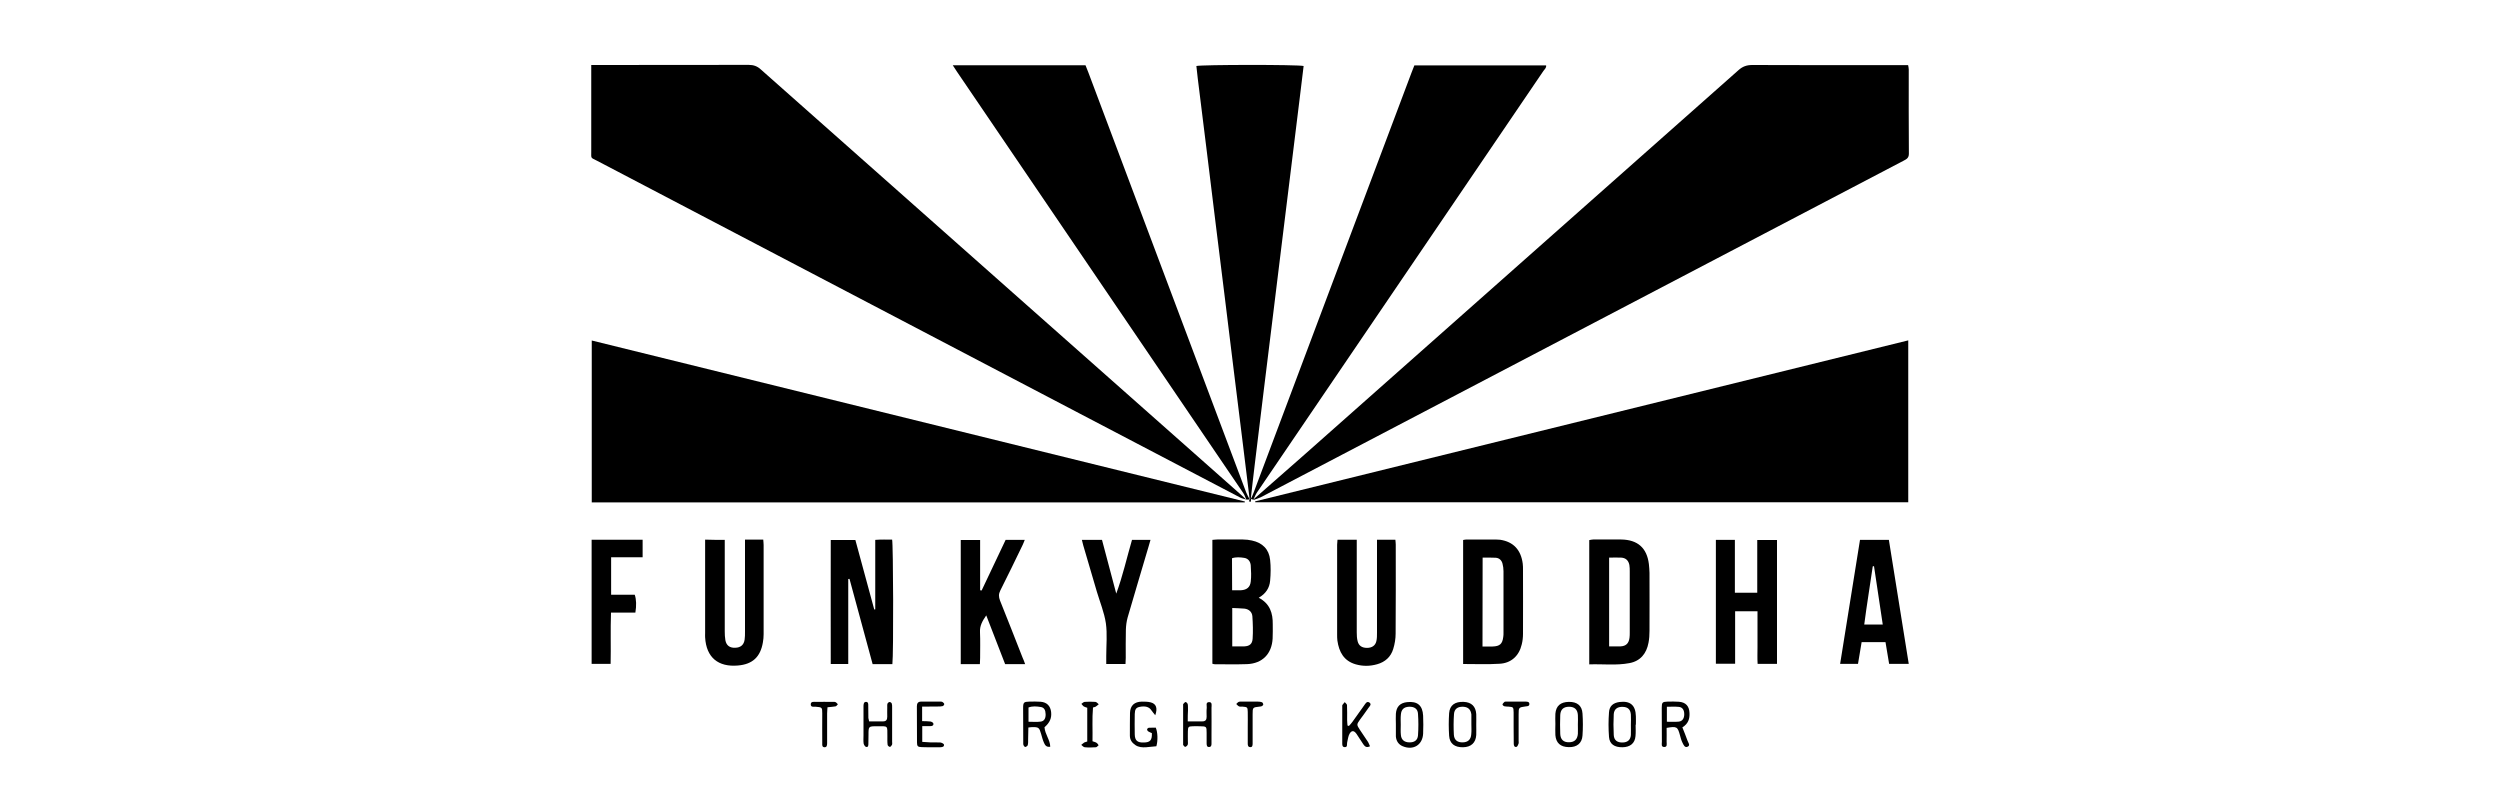 <?xml version="1.0" encoding="utf-8"?>
<!-- Generator: Adobe Illustrator 24.0.0, SVG Export Plug-In . SVG Version: 6.00 Build 0)  -->
<svg version="1.1" id="Layer_1" xmlns="http://www.w3.org/2000/svg" xmlns:xlink="http://www.w3.org/1999/xlink" x="0px" y="0px"
	 viewBox="0 0 200 65" style="enable-background:new 0 0 200 65;" xml:space="preserve">
<g>
	<path d="M99.71,39.97c-0.17-0.06-0.36-0.09-0.52-0.18c-4.28-2.24-8.56-4.48-12.84-6.72c-12.86-6.73-25.71-13.46-38.57-20.2
		c-0.55-0.29-0.48-0.14-0.48-0.79c0-2.11,0-4.21,0-6.32c0-0.17,0-0.34,0-0.56c0.24,0,0.43,0,0.62,0c3.99,0,7.98,0,11.97-0.01
		c0.39,0,0.69,0.1,0.98,0.37c7.07,6.27,14.14,12.53,21.22,18.8c5.76,5.1,11.52,10.2,17.28,15.3c0.12,0.11,0.23,0.22,0.35,0.33
		C99.72,39.98,99.71,39.97,99.71,39.97z"/>
	<path d="M100.28,39.95c1.37-1.2,2.73-2.4,4.1-3.6c11.56-10.24,23.13-20.48,34.69-30.73c0.33-0.3,0.66-0.42,1.11-0.42
		c3.94,0.02,7.88,0.01,11.82,0.01c0.21,0,0.41,0,0.65,0c0.02,0.13,0.05,0.23,0.05,0.34c0,2.25-0.01,4.5,0.01,6.75
		c0,0.33-0.18,0.43-0.41,0.55c-5.24,2.74-10.48,5.48-15.72,8.23c-11.91,6.24-23.81,12.47-35.72,18.7c-0.18,0.09-0.37,0.14-0.56,0.21
		L100.28,39.95z"/>
	<path d="M47.34,27.24c17.44,4.3,34.85,8.59,52.25,12.88c0,0.02-0.01,0.04-0.01,0.07c-17.4,0-34.8,0-52.24,0
		C47.34,35.89,47.34,31.61,47.34,27.24z"/>
	<path d="M152.66,40.18c-17.44,0-34.84,0-52.24,0c0-0.02-0.01-0.04-0.01-0.07c17.4-4.29,34.81-8.58,52.25-12.88
		C152.66,31.57,152.66,35.86,152.66,40.18z"/>
	<path d="M99.71,39.97c0,0,0,0.01,0,0.01c-0.08-0.18-0.14-0.38-0.26-0.55c-3.86-5.69-7.73-11.38-11.59-17.06
		c-3.77-5.54-7.53-11.08-11.3-16.63c-0.1-0.15-0.2-0.31-0.34-0.52c3.58,0,7.09,0,10.62,0C86.92,5.42,87,5.61,87.07,5.8
		C91.28,17,95.48,28.19,99.69,39.38c0.07,0.19,0.18,0.37,0.27,0.55c0,0,0,0,0,0s-0.01,0.03-0.01,0.03
		C99.88,39.96,99.8,39.97,99.71,39.97z"/>
	<path d="M100.28,39.95l0.01,0.03c-0.07-0.02-0.14-0.04-0.21-0.06c0,0-0.01-0.01-0.01-0.01l-0.01,0.02
		c0.08-0.17,0.17-0.34,0.23-0.52c4.21-11.21,8.42-22.42,12.64-33.62c0.07-0.18,0.14-0.36,0.22-0.56c3.51,0,7.02,0,10.54,0
		c0.03,0.2-0.13,0.32-0.22,0.45c-2.83,4.17-5.67,8.34-8.5,12.51c-4.81,7.07-9.61,14.14-14.42,21.22
		C100.44,39.57,100.37,39.77,100.28,39.95z"/>
	<path d="M100.06,39.93c0,0,0.01-0.02,0.01-0.02c-0.03,0.01-0.07,0.02-0.1,0.02c0,0,0,0,0,0c-0.18-1.47-0.36-2.94-0.54-4.41
		c-0.24-1.96-0.49-3.92-0.73-5.89c-0.24-1.93-0.47-3.86-0.71-5.79c-0.24-1.96-0.48-3.92-0.73-5.89c-0.24-1.93-0.47-3.86-0.71-5.79
		c-0.24-1.96-0.48-3.92-0.73-5.89c-0.04-0.33-0.08-0.66-0.11-0.99c0.39-0.11,8.13-0.12,8.58,0c-0.1,0.85-0.2,1.7-0.31,2.55
		c-0.24,1.98-0.49,3.96-0.73,5.93c-0.24,1.95-0.48,3.89-0.72,5.84c-0.24,1.93-0.47,3.86-0.71,5.79c-0.24,1.98-0.49,3.96-0.73,5.93
		c-0.24,1.95-0.48,3.89-0.71,5.84C100.26,38.09,100.17,39.01,100.06,39.93z"/>
	<path d="M71.39,53.13c-0.53,0-1.04,0-1.58,0c-0.62-2.28-1.23-4.55-1.85-6.82c-0.03,0-0.07,0-0.1,0.01c0,0.56,0,1.11,0,1.67
		c0,0.57,0,1.15,0,1.72c0,0.56,0,1.12,0,1.68c0,0.57,0,1.14,0,1.73c-0.48,0-0.9,0-1.4,0c-0.01-3.3,0-6.59,0-9.92
		c0.67,0,1.3,0,1.97,0c0.5,1.85,1,3.7,1.51,5.56c0.03,0,0.05-0.01,0.08-0.01c0-1.83,0-3.67,0-5.56c0.48-0.04,0.92-0.02,1.35-0.02
		C71.46,43.53,71.49,52.32,71.39,53.13z"/>
	<path d="M100.7,47.82c0.91,0.48,1.13,1.25,1.12,2.12c0,0.38,0.01,0.77-0.01,1.15c-0.07,1.22-0.82,1.99-2.04,2.04
		c-0.86,0.03-1.72,0.01-2.58,0.01c-0.06,0-0.12-0.02-0.2-0.04c0-3.3,0-6.59,0-9.91c0.15-0.01,0.27-0.03,0.39-0.03
		c0.69,0,1.37-0.01,2.06,0c0.24,0,0.48,0.03,0.71,0.08c0.85,0.18,1.37,0.7,1.46,1.55c0.06,0.55,0.05,1.12,0,1.67
		C101.56,47.03,101.27,47.49,100.7,47.82z M98.58,51.71c0.34,0,0.65,0.01,0.97,0c0.41-0.02,0.63-0.19,0.66-0.61
		c0.04-0.6,0.02-1.2-0.02-1.8c-0.03-0.35-0.28-0.57-0.64-0.61c-0.31-0.03-0.62-0.03-0.97-0.05C98.58,49.68,98.58,50.66,98.58,51.71z
		 M98.57,47.22c0.27,0,0.49,0.01,0.71,0c0.46-0.03,0.73-0.24,0.78-0.69c0.05-0.42,0.03-0.86,0-1.29c-0.02-0.3-0.19-0.56-0.52-0.61
		c-0.32-0.05-0.66-0.08-0.98,0.03C98.57,45.5,98.57,46.33,98.57,47.22z"/>
	<path d="M127.14,53.15c0-3.34,0-6.62,0-9.94c0.1-0.02,0.21-0.05,0.31-0.05c0.75,0,1.5-0.01,2.25,0c1.31,0.02,2.05,0.67,2.21,1.96
		c0.03,0.24,0.04,0.48,0.05,0.71c0,1.55,0.01,3.09,0,4.64c0,0.32-0.02,0.64-0.08,0.95c-0.16,0.86-0.65,1.47-1.53,1.63
		C129.29,53.25,128.23,53.11,127.14,53.15z M128.73,51.71c0.34,0,0.63,0.01,0.91,0c0.44-0.02,0.66-0.24,0.72-0.68
		c0.02-0.14,0.02-0.29,0.02-0.43c0-1.63,0-3.25,0-4.88c0-0.17,0-0.35-0.03-0.52c-0.07-0.36-0.29-0.57-0.65-0.59
		c-0.31-0.02-0.63,0-0.97,0C128.73,46.99,128.73,49.32,128.73,51.71z"/>
	<path d="M137.27,43.19c0.52,0,0.99,0,1.52,0c0,1.41,0,2.81,0,4.23c0.62,0,1.18,0,1.79,0c0-1.41,0-2.8,0-4.22c0.54,0,1.04,0,1.58,0
		c0,3.29,0,6.59,0,9.91c-0.51,0-0.99,0-1.55,0c-0.03-0.44-0.01-0.9-0.01-1.36c0-0.48,0-0.96,0-1.44c0-0.46,0-0.92,0-1.41
		c-0.61,0-1.18,0-1.79,0c0,1.4,0,2.79,0,4.2c-0.53,0-1.02,0-1.54,0C137.27,49.81,137.27,46.52,137.27,43.19z"/>
	<path d="M117.05,53.12c0-3.33,0-6.61,0-9.92c0.1-0.02,0.19-0.04,0.28-0.04c0.77,0,1.53,0,2.3,0c0.13,0,0.26,0.01,0.38,0.02
		c1.06,0.16,1.67,0.81,1.81,1.92c0.02,0.16,0.02,0.32,0.02,0.48c0,1.71,0.01,3.42,0,5.12c0,0.28-0.03,0.58-0.1,0.85
		c-0.21,0.91-0.84,1.5-1.77,1.55C119.01,53.16,118.06,53.12,117.05,53.12z M118.6,51.72c0.3,0,0.55,0.01,0.81,0
		c0.57-0.02,0.78-0.2,0.85-0.76c0.02-0.11,0.02-0.22,0.02-0.33c0-1.64,0-3.29,0-4.93c0-0.21-0.03-0.42-0.08-0.61
		c-0.07-0.27-0.26-0.45-0.54-0.47c-0.34-0.02-0.69-0.01-1.05-0.01C118.6,46.99,118.6,49.32,118.6,51.72z"/>
	<path d="M82.01,53.13c-0.56,0-1.05,0-1.6,0c-0.49-1.27-0.99-2.56-1.51-3.9c-0.31,0.45-0.53,0.83-0.5,1.35
		c0.03,0.68,0.01,1.37,0.01,2.06c0,0.16-0.01,0.31-0.02,0.49c-0.52,0-1.01,0-1.53,0c0-3.31,0-6.6,0-9.93c0.5,0,0.99,0,1.55,0
		c0,1.34,0,2.68,0,4.02c0.04,0.01,0.08,0.02,0.12,0.02c0.64-1.34,1.27-2.69,1.92-4.05c0.5,0,0.99,0,1.53,0
		c-0.06,0.14-0.1,0.27-0.16,0.39c-0.59,1.22-1.18,2.44-1.79,3.65c-0.15,0.29-0.14,0.52-0.03,0.81c0.61,1.52,1.21,3.05,1.81,4.58
		C81.88,52.76,81.93,52.91,82.01,53.13z"/>
	<path d="M57.98,43.19c0,0.24,0,0.43,0,0.62c0,2.23,0,4.47,0,6.7c0,0.24,0.01,0.48,0.05,0.71c0.08,0.42,0.35,0.62,0.79,0.6
		c0.43-0.01,0.69-0.23,0.75-0.65c0.03-0.2,0.03-0.41,0.03-0.62c0-2.27,0-4.53,0-6.8c0-0.19,0-0.37,0-0.58c0.52,0,0.98,0,1.46,0
		c0.01,0.16,0.03,0.29,0.03,0.43c0,2.38,0,4.76,0,7.13c0,0.22-0.02,0.45-0.06,0.67c-0.2,1.15-0.82,1.74-1.99,1.84
		c-1.58,0.14-2.54-0.64-2.63-2.25c-0.01-0.11,0-0.22,0-0.34c0-2.33,0-4.66,0-6.99c0-0.16,0-0.31,0-0.49
		C56.95,43.19,57.44,43.19,57.98,43.19z"/>
	<path d="M107,43.18c0.53,0,1,0,1.54,0c0,0.2,0,0.39,0,0.57c0,2.28,0,4.56,0,6.84c0,0.24,0.01,0.48,0.07,0.71
		c0.09,0.36,0.35,0.53,0.75,0.53c0.39,0,0.67-0.18,0.75-0.54c0.05-0.21,0.05-0.44,0.05-0.67c0-2.3,0-4.59,0-6.89
		c0-0.17,0-0.34,0-0.55c0.51,0,0.98,0,1.47,0c0.01,0.14,0.03,0.26,0.03,0.38c0,2.38,0.01,4.75-0.01,7.13c0,0.41-0.07,0.83-0.19,1.22
		c-0.19,0.64-0.65,1.05-1.29,1.23c-0.57,0.16-1.13,0.17-1.7,0.01c-0.96-0.27-1.35-0.99-1.48-1.91c-0.02-0.16-0.02-0.32-0.02-0.48
		c0-2.39,0-4.78,0-7.18C106.98,43.48,106.99,43.35,107,43.18z"/>
	<path d="M148.8,43.19c0.78,0,1.52,0,2.31,0c0.53,3.3,1.06,6.59,1.59,9.92c-0.53,0-1.02,0-1.57,0c-0.09-0.56-0.19-1.14-0.29-1.74
		c-0.62,0-1.24,0-1.91,0c-0.09,0.56-0.19,1.14-0.29,1.74c-0.46,0-0.92,0-1.43,0C147.74,49.8,148.26,46.51,148.8,43.19z
		 M149.92,45.29c-0.03,0.01-0.07,0.01-0.1,0.02c-0.22,1.54-0.48,3.08-0.68,4.65c0.52,0,0.97,0,1.48,0
		C150.38,48.38,150.15,46.83,149.92,45.29z"/>
	<path d="M88.16,43.19c0.38,1.45,0.76,2.88,1.14,4.3c0.52-1.41,0.84-2.86,1.26-4.3c0.49,0,0.96,0,1.48,0
		c-0.05,0.19-0.1,0.35-0.15,0.52c-0.56,1.9-1.13,3.79-1.68,5.69c-0.09,0.32-0.13,0.66-0.14,0.98c-0.02,0.75-0.01,1.5-0.01,2.25
		c0,0.16-0.01,0.31-0.02,0.49c-0.52,0-1,0-1.54,0c0-0.22,0-0.42,0-0.63c0-0.88,0.09-1.77-0.03-2.63C88.34,49,88,48.18,87.75,47.34
		c-0.36-1.24-0.73-2.48-1.09-3.71c-0.04-0.13-0.07-0.27-0.11-0.44C87.09,43.19,87.6,43.19,88.16,43.19z"/>
	<path d="M47.33,43.18c1.38,0,2.71,0,4.08,0c0,0.46,0,0.9,0,1.4c-0.83,0-1.66,0-2.52,0c0,1.02,0,1.99,0,3c0.65,0,1.28,0,1.89,0
		c0.13,0.38,0.14,0.87,0.05,1.43c-0.62,0-1.26,0-1.95,0c-0.05,1.38,0,2.73-0.03,4.1c-0.52,0-1,0-1.52,0
		C47.33,49.81,47.33,46.52,47.33,43.18z"/>
	<path d="M134.59,58.19c0.15,0.38,0.29,0.72,0.41,1.06c0.05,0.16,0.26,0.38,0,0.49c-0.22,0.1-0.32-0.16-0.4-0.32
		c-0.09-0.18-0.15-0.39-0.2-0.59c-0.19-0.7-0.25-0.74-1.07-0.6c0,0.36,0.01,0.74,0,1.12c0,0.16,0.07,0.41-0.19,0.41
		c-0.27,0-0.19-0.25-0.19-0.41c-0.01-0.91-0.01-1.82-0.01-2.73c0-0.42,0.05-0.48,0.46-0.49c0.3-0.01,0.61-0.01,0.91,0.01
		c0.55,0.04,0.83,0.35,0.85,0.9C135.18,57.5,135.07,57.89,134.59,58.19z M133.35,57.74c0.35,0,0.65,0.02,0.95-0.01
		c0.29-0.03,0.44-0.26,0.44-0.59c0-0.34-0.14-0.56-0.43-0.59c-0.31-0.03-0.62-0.01-0.96-0.01
		C133.35,56.97,133.35,57.33,133.35,57.74z"/>
	<path d="M83.56,58.18c0.04,0.57,0.45,1.01,0.46,1.56c-0.34,0.05-0.43-0.16-0.51-0.34c-0.1-0.22-0.15-0.45-0.22-0.68
		c-0.15-0.52-0.2-0.56-0.73-0.55c-0.08,0-0.16,0.02-0.29,0.03c-0.01,0.31-0.01,0.62-0.02,0.94c0,0.16,0.01,0.32-0.03,0.47
		c-0.02,0.07-0.12,0.13-0.2,0.15c-0.03,0.01-0.12-0.09-0.14-0.15c-0.03-0.07-0.02-0.16-0.02-0.24c-0.01-0.91-0.01-1.82-0.01-2.73
		c0-0.45,0.06-0.5,0.49-0.51c0.3-0.01,0.61-0.01,0.91,0.01c0.5,0.04,0.78,0.33,0.84,0.82C84.14,57.45,83.99,57.8,83.56,58.18z
		 M82.28,57.74c0.36,0,0.66,0.03,0.96-0.01c0.29-0.03,0.42-0.25,0.41-0.6c-0.01-0.33-0.12-0.53-0.39-0.57
		c-0.32-0.05-0.65-0.09-0.98,0.04C82.28,56.98,82.28,57.34,82.28,57.74z"/>
	<path d="M92.42,57.22c-0.14-0.18-0.24-0.29-0.32-0.41c-0.17-0.26-0.49-0.35-0.93-0.26c-0.28,0.06-0.38,0.18-0.39,0.57
		c-0.01,0.54-0.01,1.08,0,1.63c0.01,0.49,0.21,0.67,0.73,0.65c0.5-0.01,0.66-0.18,0.64-0.75c-0.1-0.04-0.21-0.09-0.31-0.15
		c-0.04-0.03-0.08-0.11-0.07-0.16c0.01-0.05,0.08-0.11,0.13-0.12c0.19-0.01,0.38-0.01,0.56-0.01c0.16,0.36,0.18,1.04,0.05,1.49
		c-0.28,0.03-0.55,0.06-0.82,0.08c-0.31,0.02-0.61,0-0.87-0.18c-0.26-0.18-0.43-0.41-0.43-0.75c0.01-0.61-0.01-1.21,0.01-1.82
		c0.02-0.59,0.35-0.89,0.95-0.9c0.24,0,0.48,0,0.71,0.06C92.48,56.3,92.63,56.63,92.42,57.22z"/>
	<path d="M130.85,57.98c0,0.3,0.02,0.61-0.01,0.91c-0.05,0.58-0.43,0.88-1.04,0.89c-0.64,0.01-1.04-0.25-1.08-0.83
		c-0.05-0.65-0.05-1.31,0-1.96c0.03-0.51,0.33-0.76,0.84-0.83c0.86-0.11,1.29,0.26,1.31,1.14c0.01,0.22,0,0.45,0,0.67
		C130.86,57.98,130.86,57.98,130.85,57.98z M130.47,57.98C130.47,57.98,130.47,57.98,130.47,57.98c0-0.27,0.02-0.54,0-0.81
		c-0.03-0.41-0.24-0.61-0.64-0.62c-0.43-0.02-0.7,0.17-0.73,0.58c-0.03,0.56-0.03,1.11,0,1.67c0.02,0.42,0.28,0.61,0.71,0.6
		c0.4-0.01,0.63-0.21,0.66-0.6C130.48,58.52,130.47,58.25,130.47,57.98z"/>
	<path d="M111.67,57.91c0-0.27-0.02-0.54,0-0.81c0.04-0.57,0.34-0.87,0.9-0.93c0.82-0.09,1.24,0.26,1.28,1.09
		c0.02,0.48,0.02,0.96,0,1.44c-0.05,0.9-0.79,1.35-1.63,1c-0.34-0.14-0.52-0.42-0.55-0.78C111.66,58.58,111.68,58.24,111.67,57.91
		C111.67,57.91,111.67,57.91,111.67,57.91z M112.06,57.98C112.06,57.98,112.06,57.98,112.06,57.98c0,0.27-0.02,0.54,0.01,0.81
		c0.03,0.39,0.27,0.59,0.67,0.6c0.41,0.01,0.67-0.17,0.7-0.56c0.04-0.57,0.04-1.15,0-1.72c-0.02-0.41-0.3-0.59-0.73-0.57
		c-0.4,0.02-0.61,0.22-0.64,0.63C112.04,57.44,112.06,57.71,112.06,57.98z"/>
	<path d="M109.6,59.7c-0.28,0.14-0.41,0.02-0.53-0.15c-0.18-0.28-0.36-0.56-0.55-0.84c-0.19-0.27-0.38-0.3-0.55-0.02
		c-0.12,0.2-0.14,0.47-0.2,0.72c-0.03,0.14,0.05,0.37-0.19,0.36c-0.22,0-0.2-0.21-0.2-0.36c0-0.96,0-1.91,0-2.87
		c0-0.05-0.01-0.11,0.01-0.14c0.05-0.08,0.13-0.15,0.19-0.23c0.06,0.08,0.17,0.15,0.18,0.23c0.02,0.4,0.01,0.8,0.01,1.19
		c0,0.15,0.02,0.3,0.03,0.45c0.04,0.01,0.07,0.02,0.11,0.04c0.1-0.11,0.21-0.22,0.29-0.34c0.32-0.44,0.63-0.88,0.94-1.32
		c0.1-0.14,0.21-0.35,0.41-0.22c0.21,0.15,0.01,0.31-0.08,0.44c-0.21,0.32-0.45,0.62-0.67,0.93c-0.28,0.39-0.27,0.41-0.02,0.8
		c0.2,0.3,0.41,0.6,0.61,0.91C109.49,59.41,109.53,59.56,109.6,59.7z"/>
	<path d="M118.1,57.99c0,0.27,0.01,0.54,0,0.81c-0.04,0.63-0.42,0.97-1.06,0.98c-0.67,0.01-1.07-0.29-1.11-0.92
		c-0.04-0.6-0.04-1.21,0-1.81c0.05-0.64,0.47-0.93,1.17-0.9c0.62,0.03,0.96,0.36,1,0.98C118.11,57.42,118.1,57.71,118.1,57.99z
		 M117.71,57.93C117.71,57.93,117.71,57.93,117.71,57.93c0-0.22,0-0.45,0-0.67c0-0.03,0-0.06,0-0.1c-0.05-0.4-0.26-0.6-0.65-0.62
		c-0.43-0.02-0.71,0.16-0.74,0.58c-0.04,0.55-0.04,1.12-0.01,1.67c0.03,0.42,0.29,0.61,0.71,0.6c0.41-0.01,0.65-0.22,0.68-0.65
		C117.73,58.47,117.71,58.2,117.71,57.93z"/>
	<path d="M124.43,57.91c0-0.27-0.02-0.54,0-0.81c0.05-0.63,0.41-0.94,1.08-0.95c0.66-0.01,1.05,0.3,1.09,0.93
		c0.04,0.59,0.04,1.18,0,1.76c-0.04,0.62-0.45,0.95-1.1,0.93c-0.66-0.01-1.02-0.33-1.07-0.96
		C124.41,58.52,124.43,58.22,124.43,57.91z M126.23,57.96c0-0.25,0.02-0.51,0-0.76c-0.03-0.45-0.27-0.66-0.71-0.66
		c-0.44,0-0.68,0.22-0.7,0.66c-0.02,0.51-0.02,1.02,0,1.52c0.02,0.45,0.27,0.67,0.7,0.66c0.43,0,0.67-0.22,0.71-0.67
		C126.24,58.47,126.23,58.22,126.23,57.96z"/>
	<path d="M73.77,56.53c0,0.42,0,0.76,0,1.16c0.23,0.01,0.45,0,0.66,0.03c0.09,0.01,0.23,0.09,0.24,0.16
		c0.03,0.16-0.1,0.21-0.24,0.21c-0.2,0-0.41,0-0.65,0c0,0.43,0,0.82,0,1.26c0.21,0.01,0.43,0.03,0.64,0.04
		c0.27,0.01,0.54-0.01,0.81,0.01c0.1,0.01,0.28,0.1,0.29,0.17c0.02,0.19-0.16,0.2-0.3,0.21c-0.13,0.01-0.25,0-0.38,0
		c-0.37,0-0.73,0.01-1.1-0.01c-0.31-0.01-0.38-0.07-0.38-0.36c-0.01-0.97,0-1.94-0.01-2.91c0-0.23,0.09-0.37,0.33-0.37
		c0.53-0.01,1.05,0,1.58,0c0.05,0,0.1,0,0.14,0.03c0.06,0.04,0.14,0.11,0.14,0.17c0,0.06-0.08,0.15-0.13,0.16
		c-0.12,0.03-0.25,0.03-0.38,0.03C74.62,56.53,74.22,56.53,73.77,56.53z"/>
	<path d="M95.02,57.71c0.44,0,0.8,0,1.17,0c0.25,0,0.34-0.13,0.34-0.36c0-0.24-0.02-0.48,0.01-0.72c0.02-0.17-0.11-0.45,0.18-0.46
		c0.28-0.01,0.2,0.27,0.2,0.45c0.01,0.75,0,1.5,0,2.25c0,0.21,0,0.41,0,0.62c0,0.13-0.02,0.27-0.2,0.27c-0.18,0-0.18-0.14-0.19-0.27
		c0-0.29,0-0.57,0-0.86c0-0.52-0.01-0.52-0.55-0.53c-0.19,0-0.38-0.01-0.57,0c-0.34,0.01-0.37,0.05-0.38,0.4
		c-0.01,0.27,0,0.54,0,0.81c0,0.1,0.02,0.2-0.02,0.28c-0.03,0.07-0.12,0.14-0.19,0.16c-0.04,0.01-0.11-0.08-0.16-0.14
		c-0.02-0.02-0.01-0.06-0.01-0.09c0-1.04,0-2.07,0-3.11c0-0.03-0.01-0.08,0.01-0.09c0.06-0.06,0.13-0.16,0.19-0.16
		c0.06,0.01,0.16,0.11,0.17,0.18c0.03,0.15,0.01,0.32,0.02,0.48C95.02,57.1,95.02,57.37,95.02,57.71z"/>
	<path d="M69.53,57.71c0.39,0,0.76,0,1.12,0c0.25,0,0.33-0.14,0.33-0.37c-0.01-0.26,0-0.51,0-0.77c0-0.1-0.01-0.2,0.02-0.28
		c0.02-0.06,0.11-0.13,0.17-0.13c0.06,0,0.15,0.06,0.17,0.12c0.03,0.08,0.03,0.19,0.03,0.28c0,0.93,0,1.85,0,2.78
		c0,0.08,0.02,0.17-0.01,0.24c-0.03,0.07-0.11,0.17-0.17,0.17c-0.06,0-0.18-0.1-0.18-0.16c-0.03-0.22-0.02-0.45-0.02-0.67
		c-0.01-0.9,0.09-0.82-0.82-0.82c-0.69,0-0.69,0-0.69,0.68c0,0.24,0,0.48-0.01,0.72c0,0.13-0.01,0.3-0.19,0.25
		c-0.08-0.02-0.17-0.17-0.19-0.27c-0.03-0.22-0.01-0.45-0.01-0.67c0-0.7,0-1.4,0-2.11c0-0.08,0-0.16,0-0.24
		c0.01-0.15,0.02-0.31,0.21-0.31c0.18,0.01,0.17,0.17,0.17,0.29c0.01,0.33,0,0.67,0.01,1C69.48,57.52,69.5,57.58,69.53,57.71z"/>
	<path d="M86.98,59.32c0-0.91,0-1.8,0-2.7c-0.1-0.04-0.19-0.05-0.27-0.1c-0.08-0.05-0.13-0.14-0.2-0.21
		c0.09-0.06,0.17-0.15,0.26-0.16c0.28-0.02,0.57-0.02,0.86,0c0.1,0.01,0.18,0.12,0.27,0.19c-0.08,0.06-0.15,0.13-0.24,0.19
		c-0.05,0.03-0.12,0.04-0.22,0.07c-0.08,0.89-0.02,1.79-0.04,2.7c0.14,0.05,0.25,0.07,0.33,0.13c0.07,0.04,0.11,0.13,0.16,0.19
		c-0.07,0.05-0.14,0.15-0.21,0.16c-0.3,0.02-0.6,0.03-0.9,0c-0.1-0.01-0.19-0.12-0.28-0.19c0.08-0.06,0.15-0.13,0.24-0.19
		C86.8,59.37,86.87,59.36,86.98,59.32z"/>
	<path d="M99.82,58.15c0-0.4,0.01-0.8,0-1.2c-0.01-0.37-0.03-0.39-0.42-0.42c-0.1-0.01-0.2,0.02-0.28-0.02
		c-0.09-0.04-0.15-0.13-0.22-0.19c0.07-0.06,0.12-0.14,0.2-0.17c0.07-0.03,0.16-0.02,0.24-0.02c0.43,0,0.86,0,1.29,0
		c0.11,0,0.23,0.01,0.33,0.05c0.05,0.02,0.1,0.12,0.1,0.18c0,0.04-0.06,0.11-0.11,0.13c-0.05,0.03-0.12,0.03-0.19,0.04
		c-0.55,0.06-0.55,0.06-0.55,0.63c0,0.69,0,1.37,0,2.06c0,0.1,0,0.19,0,0.29c-0.01,0.13-0.01,0.27-0.2,0.26
		c-0.17-0.01-0.19-0.15-0.19-0.28c0-0.08,0-0.16,0-0.24C99.82,58.88,99.82,58.51,99.82,58.15z"/>
	<path d="M66.2,56.58c-0.01,0.19-0.03,0.34-0.03,0.5c0,0.7,0,1.4,0,2.1c0,0.1,0,0.19,0,0.29c-0.01,0.15-0.01,0.31-0.21,0.31
		c-0.21-0.01-0.18-0.19-0.18-0.33c-0.01-0.79,0-1.59,0-2.38c0-0.48-0.02-0.49-0.51-0.53c-0.16-0.01-0.41,0.06-0.41-0.19
		c0-0.25,0.25-0.2,0.41-0.2c0.44-0.01,0.89,0,1.34,0c0.08,0,0.17-0.01,0.23,0.02c0.08,0.04,0.13,0.11,0.19,0.17
		c-0.06,0.06-0.12,0.16-0.19,0.17C66.64,56.55,66.44,56.55,66.2,56.58z"/>
	<path d="M121.09,58.14c0-0.38,0-0.76,0-1.15c-0.01-0.42-0.02-0.43-0.42-0.46c-0.11-0.01-0.23,0-0.33-0.03
		c-0.06-0.02-0.15-0.11-0.14-0.15c0.02-0.07,0.1-0.14,0.16-0.2c0.02-0.02,0.06-0.02,0.09-0.02c0.54,0,1.08-0.01,1.62,0
		c0.13,0,0.28,0.02,0.28,0.19c0,0.17-0.15,0.18-0.28,0.19c-0.58,0.08-0.58,0.08-0.58,0.65c0,0.7,0,1.4,0,2.1
		c0,0.08,0.02,0.17-0.01,0.24c-0.03,0.09-0.09,0.23-0.16,0.25c-0.16,0.04-0.22-0.1-0.22-0.24C121.1,59.06,121.1,58.6,121.09,58.14
		C121.1,58.14,121.1,58.14,121.09,58.14z"/>
	<path d="M99.97,39.93c0.03-0.01,0.07-0.01,0.1-0.02c0,0,0.01,0.01,0.01,0.01c0,0.07-0.01,0.15-0.01,0.22
		c-0.05-0.01-0.1-0.02-0.16-0.03c0.02-0.05,0.04-0.1,0.06-0.15C99.96,39.96,99.97,39.93,99.97,39.93z"/>
</g>
</svg>
